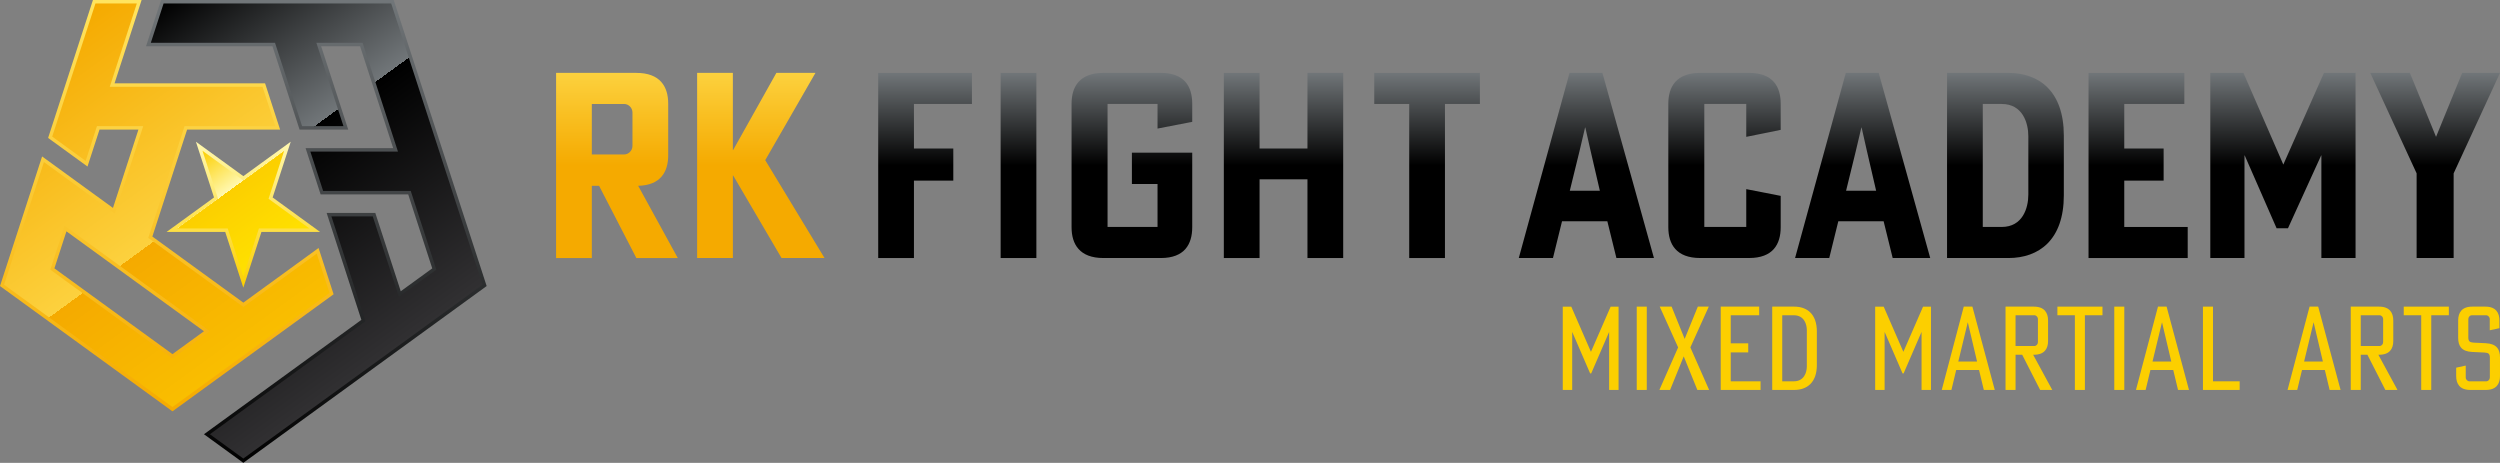 <?xml version="1.0" encoding="UTF-8"?>
<svg id="_レイヤー_1" data-name=" レイヤー 1" xmlns="http://www.w3.org/2000/svg" xmlns:xlink="http://www.w3.org/1999/xlink" version="1.1" viewBox="0 0 378.103 70">
  <rect x="0" y="0" width="378.103" height="70" fill="#808080" stroke="none"/>
  <defs>
    <style>
      .cls-1 {
        fill: url(#_新規グラデーションスウォッチ_10-2);
      }

      .cls-1, .cls-2, .cls-3, .cls-4, .cls-5, .cls-6, .cls-7, .cls-8, .cls-9, .cls-10, .cls-11, .cls-12, .cls-13, .cls-14, .cls-15, .cls-16, .cls-17, .cls-18, .cls-19, .cls-20, .cls-21 {
        stroke-width: 0px;
      }

      .cls-2 {
        fill: url(#_新規グラデーションスウォッチ_11-5);
      }

      .cls-3 {
        fill: url(#_新規グラデーションスウォッチ_11-9);
      }

      .cls-4 {
        fill: url(#_新規グラデーションスウォッチ_11-8);
      }

      .cls-5 {
        fill: url(#_新規グラデーションスウォッチ_11-7);
      }

      .cls-6 {
        fill: url(#_新規グラデーションスウォッチ_11-6);
      }

      .cls-7 {
        fill: url(#_新規グラデーションスウォッチ_11-4);
      }

      .cls-8 {
        fill: url(#_新規グラデーションスウォッチ_11-3);
      }

      .cls-9 {
        fill: url(#_新規グラデーションスウォッチ_11-2);
      }

      .cls-10 {
        fill: #fccf00;
      }

      .cls-11 {
        fill: url(#_新規グラデーションスウォッチ_6);
      }

      .cls-12 {
        fill: url(#_新規グラデーションスウォッチ_8);
      }

      .cls-13 {
        fill: url(#_新規グラデーションスウォッチ_9);
      }

      .cls-14 {
        fill: url(#_名称未設定グラデーション_532);
      }

      .cls-15 {
        fill: url(#_名称未設定グラデーション_543);
      }

      .cls-16 {
        fill: url(#_名称未設定グラデーション_556);
      }

      .cls-17 {
        fill: url(#_新規グラデーションスウォッチ_11-12);
      }

      .cls-18 {
        fill: url(#_新規グラデーションスウォッチ_11-11);
      }

      .cls-19 {
        fill: url(#_新規グラデーションスウォッチ_11-10);
      }

      .cls-20 {
        fill: url(#_新規グラデーションスウォッチ_11);
      }

      .cls-21 {
        fill: url(#_新規グラデーションスウォッチ_10);
      }
    </style>
    <linearGradient id="_名称未設定グラデーション_556" data-name="名称未設定グラデーション 556" x1="25.227" y1="62.213" x2="25.227" y2="0" gradientUnits="userSpaceOnUse">
      <stop offset="0" stop-color="#f5aa00"/>
      <stop offset="1" stop-color="#ffe45f"/>
    </linearGradient>
    <linearGradient id="_新規グラデーションスウォッチ_8" data-name="新規グラデーションスウォッチ 8" x1="38.123" y1="52.816" x2="5.074" y2="7.328" gradientUnits="userSpaceOnUse">
      <stop offset="0" stop-color="#f9be00"/>
      <stop offset=".39" stop-color="#f5aa00"/>
      <stop offset=".39" stop-color="#fcd13e"/>
      <stop offset="1" stop-color="#f5aa00"/>
    </linearGradient>
    <linearGradient id="_名称未設定グラデーション_543" data-name="名称未設定グラデーション 543" x1="47.844" y1="70" x2="47.844" y2="0" gradientUnits="userSpaceOnUse">
      <stop offset="0" stop-color="#000"/>
      <stop offset="1" stop-color="#717679"/>
    </linearGradient>
    <linearGradient id="_新規グラデーションスウォッチ_9" data-name="新規グラデーションスウォッチ 9" x1="59.702" y1="52.713" x2="22.807" y2="1.931" gradientUnits="userSpaceOnUse">
      <stop offset="0" stop-color="#313032"/>
      <stop offset=".547" stop-color="#000"/>
      <stop offset=".547" stop-color="#717679"/>
      <stop offset="1" stop-color="#000"/>
    </linearGradient>
    <linearGradient id="_名称未設定グラデーション_532" data-name="名称未設定グラデーション 532" x1="36.801" y1="43.508" x2="36.801" y2="21.432" gradientUnits="userSpaceOnUse">
      <stop offset="0" stop-color="#fccf00"/>
      <stop offset="1" stop-color="#fff8b0"/>
    </linearGradient>
    <linearGradient id="_新規グラデーションスウォッチ_6" data-name="新規グラデーションスウォッチ 6" x1="41.796" y1="38.18" x2="30.627" y2="22.807" gradientUnits="userSpaceOnUse">
      <stop offset="0" stop-color="#ffe100"/>
      <stop offset=".618" stop-color="#fccf00"/>
      <stop offset=".618" stop-color="#fff8b0"/>
      <stop offset="1" stop-color="#fccf00"/>
    </linearGradient>
    <linearGradient id="_新規グラデーションスウォッチ_11" data-name="新規グラデーションスウォッチ 11" x1="239.924" y1="39.025" x2="239.924" y2="11.025" gradientUnits="userSpaceOnUse">
      <stop offset=".5" stop-color="#000"/>
      <stop offset="1" stop-color="#717679"/>
    </linearGradient>
    <linearGradient id="_新規グラデーションスウォッチ_11-2" data-name="新規グラデーションスウォッチ 11" x1="260.817" x2="260.817" xlink:href="#_新規グラデーションスウォッチ_11"/>
    <linearGradient id="_新規グラデーションスウォッチ_11-3" data-name="新規グラデーションスウォッチ 11" x1="281.709" x2="281.709" xlink:href="#_新規グラデーションスウォッチ_11"/>
    <linearGradient id="_新規グラデーションスウォッチ_11-4" data-name="新規グラデーションスウォッチ 11" x1="303.304" x2="303.304" xlink:href="#_新規グラデーションスウォッチ_11"/>
    <linearGradient id="_新規グラデーションスウォッチ_11-5" data-name="新規グラデーションスウォッチ 11" x1="323.372" x2="323.372" xlink:href="#_新規グラデーションスウォッチ_11"/>
    <linearGradient id="_新規グラデーションスウォッチ_11-6" data-name="新規グラデーションスウォッチ 11" x1="345.274" x2="345.274" xlink:href="#_新規グラデーションスウォッチ_11"/>
    <linearGradient id="_新規グラデーションスウォッチ_11-7" data-name="新規グラデーションスウォッチ 11" x1="368.293" x2="368.293" xlink:href="#_新規グラデーションスウォッチ_11"/>
    <linearGradient id="_新規グラデーションスウォッチ_10" data-name="新規グラデーションスウォッチ 10" x1="93.305" y1="39.025" x2="93.305" y2="11.025" gradientUnits="userSpaceOnUse">
      <stop offset=".5" stop-color="#f5aa00"/>
      <stop offset="1" stop-color="#fcd13e"/>
    </linearGradient>
    <linearGradient id="_新規グラデーションスウォッチ_10-2" data-name="新規グラデーションスウォッチ 10" x1="115.069" x2="115.069" xlink:href="#_新規グラデーションスウォッチ_10"/>
    <linearGradient id="_新規グラデーションスウォッチ_11-8" data-name="新規グラデーションスウォッチ 11" x1="139.91" x2="139.91" xlink:href="#_新規グラデーションスウォッチ_11"/>
    <linearGradient id="_新規グラデーションスウォッチ_11-9" data-name="新規グラデーションスウォッチ 11" x1="154.04" x2="154.04" xlink:href="#_新規グラデーションスウォッチ_11"/>
    <linearGradient id="_新規グラデーションスウォッチ_11-10" data-name="新規グラデーションスウォッチ 11" x1="171.19" x2="171.19" xlink:href="#_新規グラデーションスウォッチ_11"/>
    <linearGradient id="_新規グラデーションスウォッチ_11-11" data-name="新規グラデーションスウォッチ 11" x1="194.12" x2="194.12" xlink:href="#_新規グラデーションスウォッチ_11"/>
    <linearGradient id="_新規グラデーションスウォッチ_11-12" data-name="新規グラデーションスウォッチ 11" x1="215.834" x2="215.834" xlink:href="#_新規グラデーションスウォッチ_11"/>
  </defs>
  <g>
    <path class="cls-16" d="M7.278,20.862l5.955,4.326,1.816-5.588h5.888s-3.85,11.85-3.85,11.85l-10.718-7.787L0,43.262l26.083,18.95,24.371-17.706-2.274-7-11.378,8.267-13.76-9.997,5.256-16.176h14.064s-2.274-7-2.274-7h-22.764S21.417,0,21.417,0h-7.36s-6.779,20.862-6.779,20.862ZM30.847,50.099l-4.764,3.461-17.854-12.972,1.82-5.6,20.798,15.111Z"/>
    <path class="cls-12" d="M.617,43.062l6.027-18.55,10.718,7.787,4.297-13.224h-6.992l-1.71,5.264-5.061-3.677L14.438.525h6.256l-4.094,12.6h23.105s1.933,5.95,1.933,5.95h-13.723l-5.491,16.901,14.377,10.445,11.102-8.066,1.933,5.95-23.754,17.258L.617,43.062ZM7.612,40.789l18.471,13.42,5.657-4.11-21.967-15.96-2.161,6.65Z"/>
    <polygon class="cls-15" points="22.087 7 41.211 7 45.305 19.6 52.665 19.6 48.571 7 54.46 7 59.463 22.4 46.215 22.4 48.49 29.4 61.738 29.4 65.373 40.589 60.61 44.05 56.759 32.2 49.399 32.2 54.655 48.376 30.847 65.674 36.801 70 73.602 43.262 59.546 0 59.545 0 24.361 0 22.087 7"/>
    <polygon class="cls-13" points="31.74 65.674 55.272 48.577 50.122 32.725 56.378 32.725 60.333 44.899 65.99 40.789 62.119 28.875 48.871 28.875 46.938 22.925 60.186 22.925 54.841 6.475 47.849 6.475 51.943 19.075 45.687 19.075 41.593 6.475 22.809 6.475 24.742 .525 59.164 .525 72.985 43.062 36.801 69.351 31.74 65.674"/>
    <polygon class="cls-14" points="34.061 35.076 25.195 35.076 32.367 29.864 29.628 21.432 36.801 26.643 43.973 21.432 41.234 29.864 48.406 35.076 39.541 35.076 36.801 43.508 34.061 35.076"/>
    <polygon class="cls-11" points="34.442 34.551 26.811 34.551 32.984 30.065 30.626 22.807 36.801 27.292 42.975 22.807 40.617 30.065 46.791 34.551 39.159 34.551 36.801 41.809 34.442 34.551"/>
  </g>
  <g>
    <g>
      <path class="cls-10" d="M240.494,56.473l-2.696-6.238h-.018v8.741h-1.427v-12.6h1.286l2.978,6.837,2.978-6.837h1.198v12.6h-1.427v-8.741h-.017l-2.696,6.238h-.159Z"/>
      <path class="cls-10" d="M249.059,58.975h-1.516v-12.6h1.516v12.6Z"/>
      <path class="cls-10" d="M253.803,52.543l-2.785-6.168h1.798l1.974,4.881,1.991-4.881h1.657l-2.785,6.168,2.838,6.432h-1.78l-2.062-5.075-2.062,5.075h-1.621l2.837-6.432Z"/>
      <path class="cls-10" d="M260.244,58.975v-12.6h5.816v1.304h-4.3v4.247h2.643v1.375h-2.643v4.37h4.511v1.304h-6.027Z"/>
      <path class="cls-10" d="M274.783,55.221c0,2.661-1.516,3.754-3.419,3.754h-3.331v-12.6h3.331c1.903,0,3.419,1.093,3.419,3.754v5.093ZM269.549,47.679v9.992h1.745c1.551,0,1.974-1.322,1.974-2.273v-5.445c0-.952-.423-2.273-1.974-2.273h-1.745Z"/>
    </g>
    <g>
      <path class="cls-10" d="M287.744,56.473l-2.696-6.238h-.018v8.741h-1.427v-12.6h1.286l2.978,6.837,2.978-6.837h1.198v12.6h-1.427v-8.741h-.017l-2.696,6.238h-.159Z"/>
      <path class="cls-10" d="M299.312,55.961h-3.454l-.723,3.013h-1.463l3.331-12.6h1.304l3.384,12.6h-1.656l-.723-3.013ZM297.62,48.771h-.017l-1.427,5.904h2.837l-1.392-5.904Z"/>
      <path class="cls-10" d="M307.602,46.375c1.603,0,2.15.934,2.15,2.097v3.102c0,1.163-.546,2.079-2.15,2.079h-.106l2.89,5.322h-1.833l-2.714-5.322h-1.004v5.322h-1.516v-12.6h4.282ZM304.835,52.331h2.837c.3,0,.546-.264.546-.582v-3.489c0-.317-.247-.582-.546-.582h-2.837v4.652Z"/>
      <path class="cls-10" d="M311.163,46.375h6.82v1.304h-2.661v11.296h-1.516v-11.296h-2.643v-1.304Z"/>
      <path class="cls-10" d="M321.282,58.975h-1.516v-12.6h1.516v12.6Z"/>
      <path class="cls-10" d="M328.685,55.961h-3.454l-.723,3.013h-1.463l3.331-12.6h1.304l3.384,12.6h-1.656l-.723-3.013ZM326.993,48.771h-.017l-1.427,5.904h2.837l-1.392-5.904Z"/>
      <path class="cls-10" d="M333.177,58.975v-12.6h1.516v11.296h4.035v1.304h-5.551Z"/>
    </g>
    <g>
      <path class="cls-10" d="M351.612,55.961h-3.454l-.723,3.013h-1.463l3.331-12.6h1.304l3.384,12.6h-1.656l-.723-3.013ZM349.92,48.771h-.017l-1.427,5.904h2.837l-1.392-5.904Z"/>
      <path class="cls-10" d="M359.812,46.375c1.603,0,2.15.934,2.15,2.097v3.102c0,1.163-.546,2.079-2.15,2.079h-.106l2.89,5.322h-1.833l-2.714-5.322h-1.005v5.322h-1.516v-12.6h4.282ZM357.045,52.331h2.837c.3,0,.546-.264.546-.582v-3.489c0-.317-.247-.582-.546-.582h-2.837v4.652Z"/>
      <path class="cls-10" d="M363.546,46.375h6.82v1.304h-2.661v11.296h-1.516v-11.296h-2.643v-1.304Z"/>
      <path class="cls-10" d="M373.309,50.992c0,.634.211.793.811.828l1.85.088c1.603.088,2.132.899,2.132,2.132v2.837c0,1.163-.546,2.097-2.132,2.097h-2.362c-1.603,0-2.132-.934-2.132-2.097v-1.269l1.445-.317v1.798c0,.317.264.582.564.582h2.538c.3,0,.546-.264.546-.582v-2.961c0-.599-.176-.776-.81-.81l-1.85-.088c-1.604-.07-2.132-.881-2.132-2.115v-2.643c0-1.163.529-2.097,2.132-2.097h1.974c1.603,0,2.132.934,2.132,2.097v1.163l-1.463.317v-1.692c0-.317-.264-.582-.546-.582h-2.15c-.299,0-.546.264-.546.582v2.731Z"/>
    </g>
  </g>
  <g>
    <g>
      <path class="cls-20" d="M243.096,33.464h-6.853l-1.371,5.561h-5.169l7.676-28h4.973l7.793,28h-5.678l-1.371-5.561ZM240.59,22.93l-.822-3.642h-.039l-.861,3.642-1.449,5.913h4.543l-1.371-5.913Z"/>
      <path class="cls-9" d="M252.319,15.685c0-2.585,1.214-4.66,4.817-4.66h7.401c3.603,0,4.777,2.076,4.777,4.66v3.955l-5.208,1.057v-4.973h-6.344v18.601h6.344v-5.718l5.208,1.018v4.738c0,2.585-1.175,4.66-4.777,4.66h-7.401c-3.603,0-4.817-2.076-4.817-4.66V15.685Z"/>
      <path class="cls-8" d="M284.881,33.464h-6.853l-1.371,5.561h-5.169l7.676-28h4.973l7.793,28h-5.678l-1.371-5.561ZM282.375,22.93l-.822-3.642h-.039l-.861,3.642-1.449,5.913h4.543l-1.371-5.913Z"/>
      <path class="cls-7" d="M312.135,29.548c0,6.736-3.759,9.477-8.381,9.477h-9.281V11.025h9.281c4.621,0,8.381,2.741,8.381,9.477v9.046ZM299.877,15.724v18.601h2.859c3.172,0,4.033-2.859,4.033-4.895v-8.811c0-2.036-.862-4.895-4.033-4.895h-2.859Z"/>
      <path class="cls-2" d="M315.872,39.025V11.025h14.489v4.699h-9.085v6.736h5.953v4.856h-5.953v7.01h9.595v4.699h-14.999Z"/>
      <path class="cls-6" d="M339.301,11.025l6.031,13.863,6.148-13.863h4.778v28h-5.169v-15.508h-.039l-5.013,11.004h-1.723l-4.817-11.004h-.039v15.508h-5.169V11.025h5.013Z"/>
      <path class="cls-5" d="M365.493,26.219l-7.01-15.194h5.992l3.955,9.673,3.955-9.673h5.718l-7.01,15.194v12.806h-5.6v-12.806Z"/>
    </g>
    <g>
      <path class="cls-21" d="M96.243,11.025c3.603,0,4.817,2.076,4.817,4.66v7.793c0,2.546-1.175,4.543-4.543,4.621l5.992,10.926h-6.266l-5.639-10.926h-1.097v10.926h-5.404V11.025h12.14ZM89.507,23.361h4.895c.666,0,1.253-.587,1.253-1.292v-5.052c0-.705-.587-1.292-1.253-1.292h-4.895v7.636Z"/>
      <path class="cls-1" d="M110.84,22.695h.039l6.54-11.67h5.913l-7.597,13.197,8.968,14.803h-6.501l-7.323-12.492h-.039v12.492h-5.404V11.025h5.404v11.67Z"/>
    </g>
    <g>
      <path class="cls-4" d="M132.822,39.025V11.025h14.176v4.699h-8.772v6.736h5.953v4.856h-5.953v11.709h-5.404Z"/>
      <path class="cls-3" d="M156.742,39.025h-5.404V11.025h5.404v28Z"/>
      <path class="cls-19" d="M171.19,27.825v-4.739h9.124v11.278c0,2.585-1.175,4.66-4.738,4.66h-8.694c-3.603,0-4.817-2.076-4.817-4.66V15.685c0-2.585,1.214-4.66,4.817-4.66h8.694c3.564,0,4.738,2.076,4.738,4.66v2.741l-5.248,1.018v-3.72h-7.558v18.601h7.558v-6.501h-3.877Z"/>
      <path class="cls-18" d="M197.742,22.46v-11.435h5.404v28h-5.404v-11.905h-7.245v11.905h-5.404V11.025h5.404v11.435h7.245Z"/>
      <path class="cls-17" d="M207.845,11.025h15.978v4.699h-5.287v23.301h-5.404V15.724h-5.287v-4.699Z"/>
    </g>
  </g>
</svg>